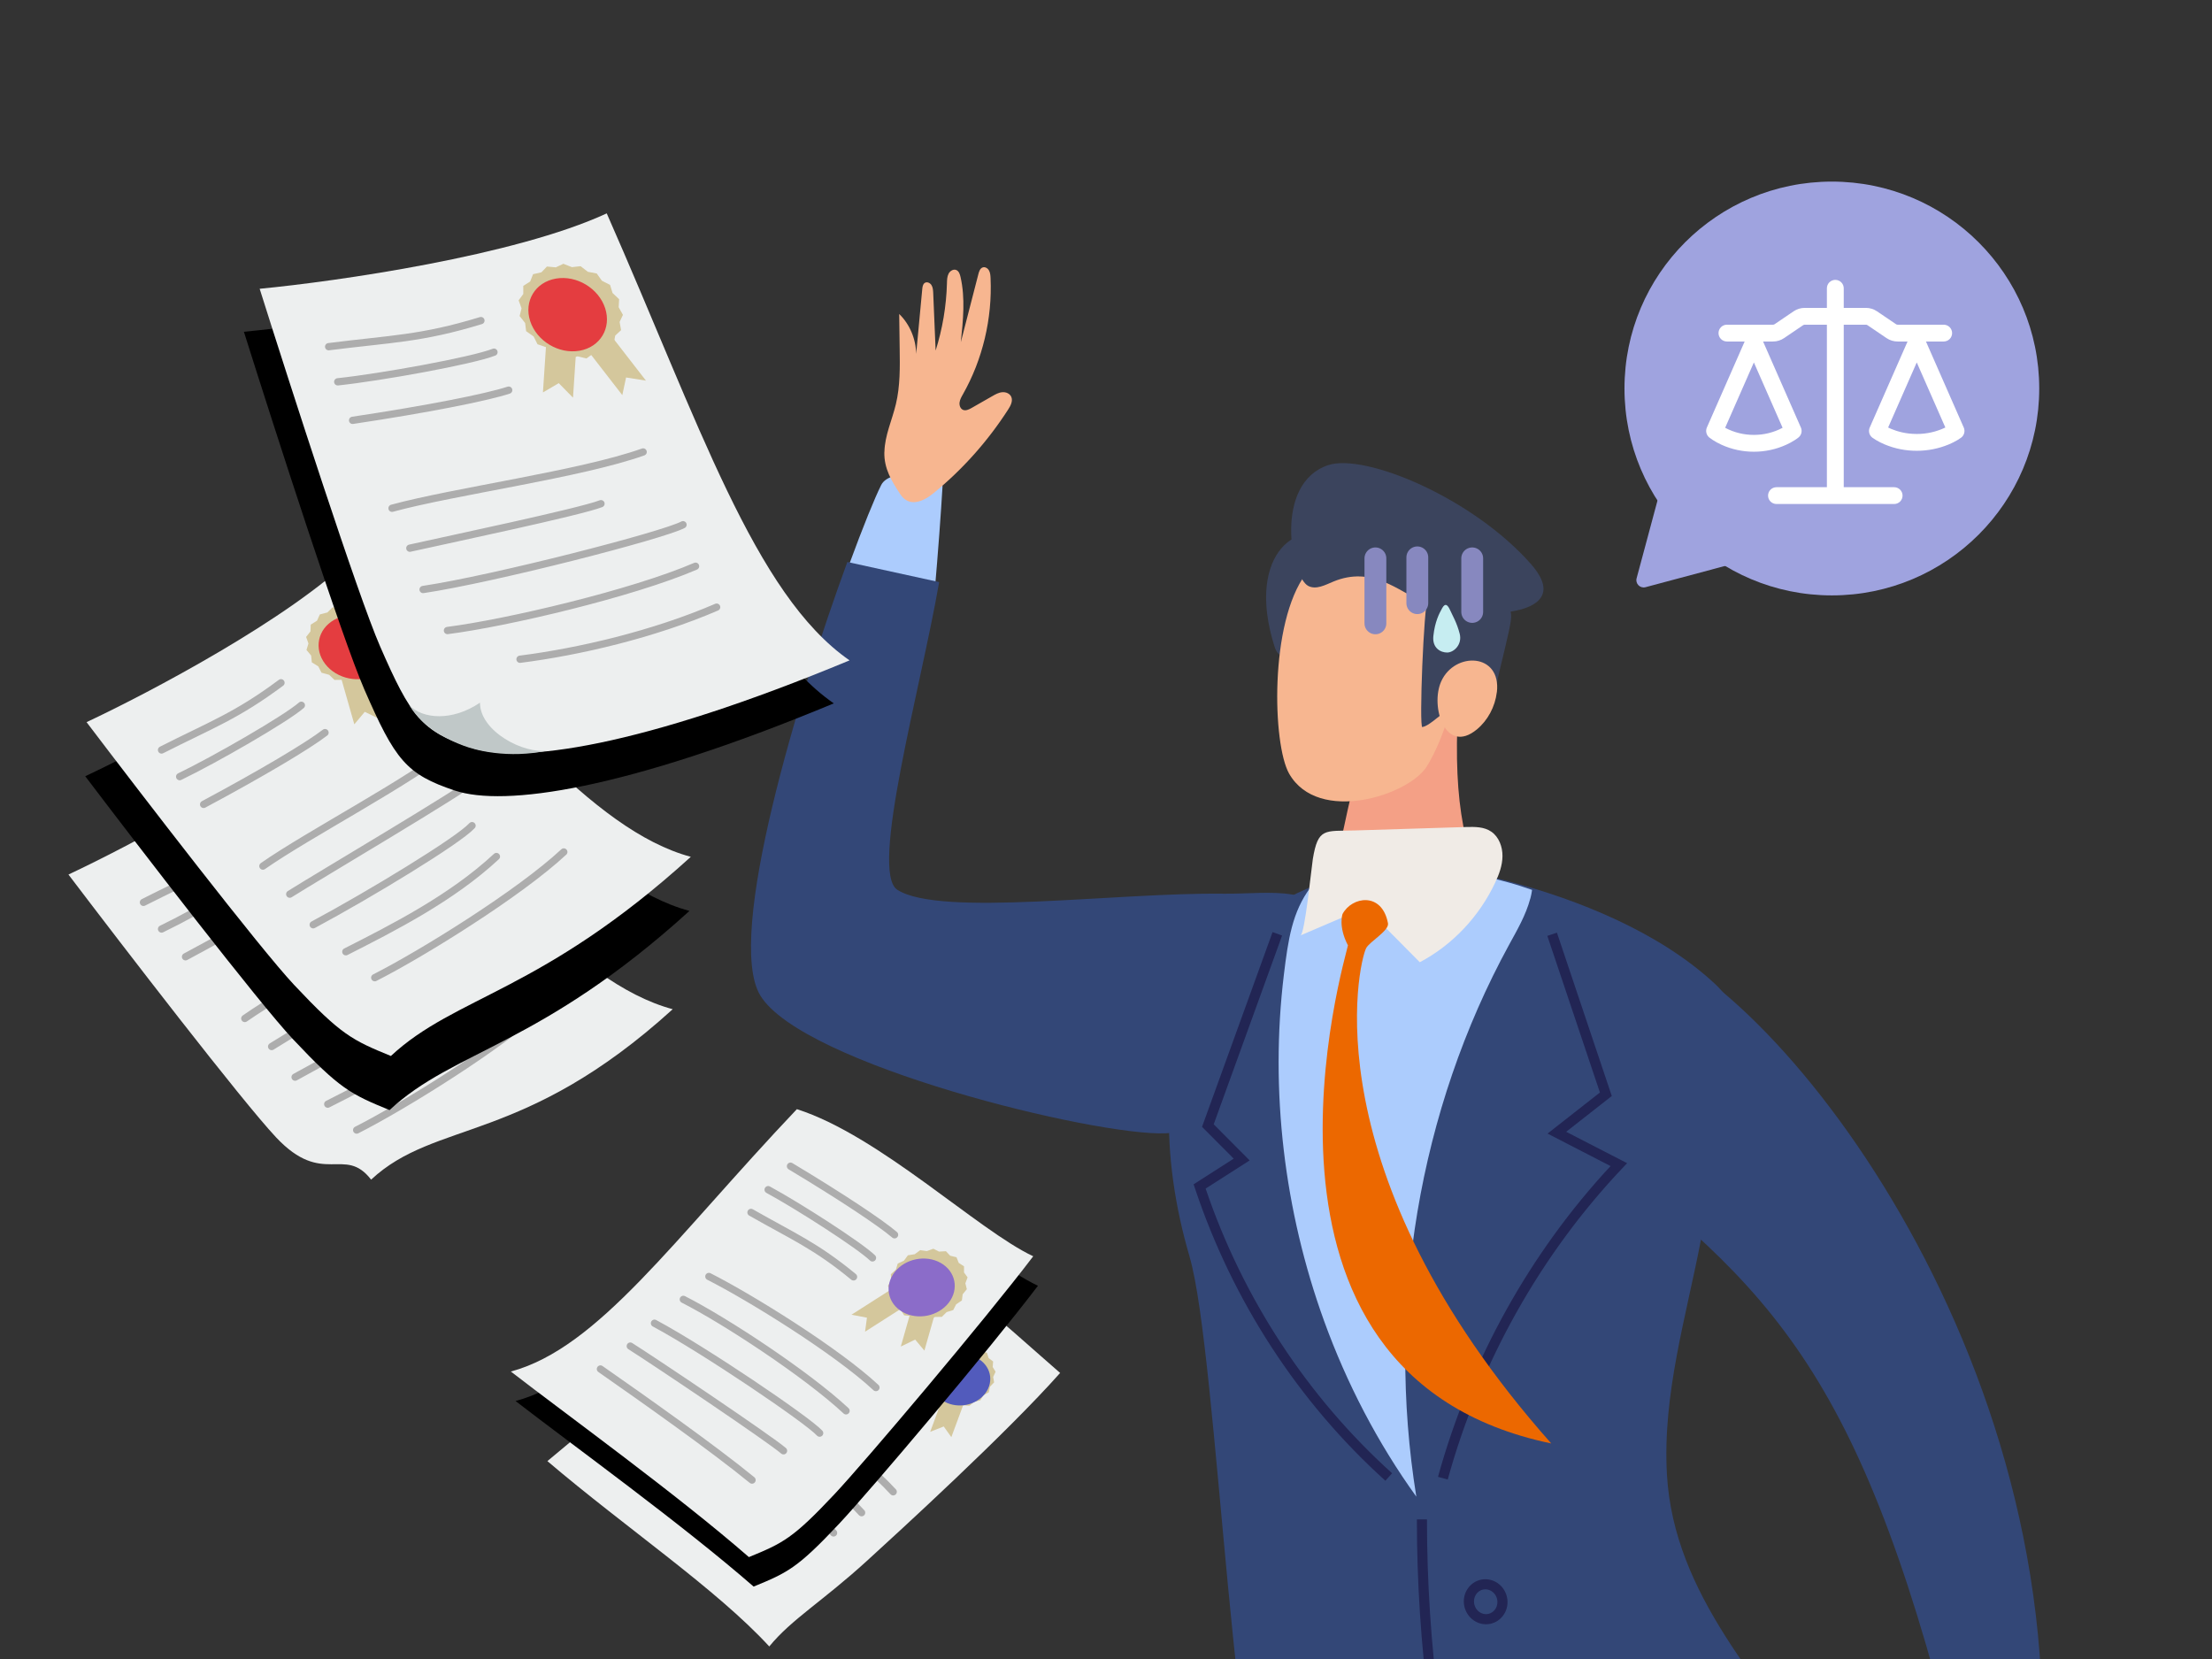 <svg width="304" height="228" viewBox="0 0 304 228" fill="none" xmlns="http://www.w3.org/2000/svg">
<rect x="0" y="0" width="304" height="228" fill="#333333" stroke="none"/>
<g clip-path="url(#clip0_1459_1282)">
<path d="M114.866 166.039C125.885 170.507 139.307 183.174 145.695 188.687C138.357 196.954 123.606 210.442 119.138 214.516C112.987 220.123 108.785 222.529 105.723 226.277C98.456 218.378 86.117 210.064 75.229 200.804C84.511 193.146 96.545 182.596 114.866 166.039Z" fill="#EDEFEF"/>
<path d="M110.078 176.769C114.032 179.324 121.979 185.337 123.651 187.214M113.388 173.789C119.998 178.48 125.069 182.44 126.92 184.28M107.488 179.706C113.055 183.474 116.004 184.95 120.854 189.617" stroke="#ADADAD" stroke-linecap="round" stroke-linejoin="round"/>
<path d="M89.531 196.752C92.861 199.232 104.377 208.3 106.066 210.019M93.089 193.874C99.634 198.056 113.042 208.732 114.557 210.671M85.2 199.576C90.558 203.968 96.141 207.743 101.275 212.649M101.037 188.039C106.541 191.385 117.741 199.575 122.752 205.02M97.294 190.908C102.797 194.254 113.4 202.447 118.411 207.891" stroke="#ADADAD" stroke-linecap="round" stroke-linejoin="round"/>
<path d="M134.38 185.055L133.525 185.038L132.84 184.627L132.004 184.859L131.187 184.678L130.461 185.132L129.603 185.201L129.065 185.828L128.257 186.14L127.966 186.873L127.296 187.393L127.283 188.152L126.824 188.825L127.09 189.528L126.892 190.279L127.409 190.85L127.493 191.6L128.205 191.977L128.561 192.643L129.391 192.785L129.981 193.296L130.838 193.187L131.6 193.487L132.391 193.139L133.24 193.196L133.881 192.648L134.726 192.455L135.146 191.765L135.895 191.344L136.049 190.587L136.622 189.983L136.493 189.241L136.827 188.519L136.429 187.874L136.488 187.113L135.864 186.632L135.641 185.914L134.86 185.652L134.38 185.055Z" fill="#D4C79C"/>
<path d="M133.099 191.153L130.192 190.422L127.837 196.777L129.698 196.043L130.744 197.508L133.099 191.153Z" fill="#D4C79C"/>
<path d="M128.565 188.807L130.102 191.052L123.52 194.575L123.89 192.843L121.982 192.33L128.565 188.807Z" fill="#D4C79C"/>
<ellipse cx="3.797" cy="3.795" rx="3.797" ry="3.795" transform="matrix(-0.831 -0.557 -0.671 0.742 137.744 188.933)" fill="#525BBC"/>
<path d="M119.271 78.966C122.136 80.375 125.238 81.302 128.415 81.756C128.946 75.665 129.326 70.397 129.534 66.832C129.62 65.309 122.382 64.099 121.102 66.662C120.201 68.459 118.626 72.346 116.758 77.425C117.526 78.039 118.389 78.541 119.271 78.976V78.966Z" fill="#ACCCFD"/>
<path d="M129.07 79.997C126.556 94.543 119.442 119.814 123.331 122.292C129.259 126.065 153.266 122.642 168.224 122.821C174.617 122.897 181.456 121.233 184.093 128.26C186.085 133.556 184.852 140.422 181.238 145.34C176.239 152.131 167.902 155.432 160.181 155.753C150.582 156.15 110.222 146.305 104.484 136.8C99.618 128.733 109.805 95.366 116.454 77.235L129.07 79.997Z" fill="#334777"/>
<path d="M121.548 62.103C121.595 59.843 122.601 57.743 123.122 55.549C123.72 53.052 123.682 50.451 123.644 47.888C123.625 46.309 123.597 44.73 123.578 43.15C125.019 44.55 125.883 46.583 125.911 48.645C126.186 45.675 126.461 42.715 126.746 39.745C126.774 39.424 126.831 39.055 127.087 38.885C127.391 38.677 127.827 38.875 128.017 39.187C128.216 39.509 128.235 39.906 128.254 40.284C128.368 42.914 128.481 45.543 128.586 48.182C129.525 45.202 130.056 42.081 130.141 38.941C130.151 38.487 130.16 38.014 130.369 37.608C130.578 37.211 131.061 36.927 131.46 37.126C131.792 37.286 131.925 37.702 132.01 38.071C132.674 40.994 132.361 44.039 132.048 47.028C132.854 43.916 133.651 40.795 134.457 37.684C134.552 37.305 134.694 36.88 135.045 36.757C135.377 36.634 135.747 36.861 135.918 37.173C136.098 37.485 136.117 37.863 136.136 38.232C136.383 43.793 135.045 49.411 132.332 54.197C132.133 54.547 131.934 54.897 131.877 55.294C131.82 55.691 131.972 56.145 132.323 56.315C132.702 56.495 133.139 56.287 133.509 56.079C134.467 55.53 135.425 54.982 136.373 54.443C136.8 54.197 137.255 53.941 137.739 53.904C138.232 53.856 138.773 54.074 138.982 54.537C139.228 55.105 138.896 55.757 138.555 56.277C135.738 60.656 132.247 64.562 128.263 67.806C126.86 68.951 124.943 69.764 123.739 67.939C122.544 66.132 121.481 64.411 121.538 62.122L121.548 62.103Z" fill="#F7B690"/>
<path d="M211.059 152.159C210.291 145.784 213.364 130.075 219.966 128.713C235.076 125.592 278.67 173.609 280.614 232.843L267.269 235.311C253.781 184.192 240.805 174.621 211.059 152.159Z" fill="#334777"/>
<path fill-rule="evenodd" clip-rule="evenodd" d="M175.177 88.906C175.699 90.532 176.818 90.381 177.112 88.726C178.06 83.401 178.051 82.531 181.342 78.332C183.154 76.015 183.6 75.892 182.632 74.738C179.436 70.917 170.899 75.485 175.177 88.915V88.906Z" fill="#3B445D"/>
<path d="M188.333 99.764C191.653 92.396 197.647 91.895 200.531 94.524C199.563 109.534 200.901 115.662 204.685 124.865C196.955 127.815 185.004 125.092 183.287 120.807C183.429 119.616 186.626 103.575 188.342 99.764H188.333Z" fill="#F4A086"/>
<path d="M199.393 80.621C195.656 72.771 184.975 71.523 179.474 78.852C174.437 85.558 174.883 102.317 177.169 106.327C181.172 113.326 193.635 109.297 196.092 105.324C199.687 99.508 202.532 87.222 199.393 80.621Z" fill="#F7B690"/>
<path fill-rule="evenodd" clip-rule="evenodd" d="M196.234 82.163C195.665 83.298 195.011 100.01 195.475 99.925C197.126 99.622 199.99 95.565 202.807 96.397C203.708 96.662 204.837 97.579 205.274 95.678C208.043 83.657 208.366 84.376 206.535 82.787C202.504 79.288 197.259 80.13 196.234 82.154V82.163Z" fill="#3B445D"/>
<path fill-rule="evenodd" clip-rule="evenodd" d="M210.462 77.586C202.485 68.459 187.574 62.227 182.519 63.929C174.987 66.464 177.435 79.298 179.796 80.527C180.878 81.085 182.12 80.395 183.239 79.931C188.542 77.728 192.146 81.208 195.475 82.683C201.375 85.303 217.263 85.37 210.462 77.595V77.586Z" fill="#3B445D"/>
<path d="M205.71 95.138C205.473 97.125 204.467 99.007 202.969 100.246C198.672 103.792 196.509 97.134 198.065 93.654C199.914 89.511 206.355 89.719 205.719 95.138H205.71Z" fill="#F7B690"/>
<path d="M189.025 76.736V85.668" stroke="#8788BF" stroke-width="3" stroke-linecap="round"/>
<path d="M202.329 76.736L202.329 84.102" stroke="#8788BF" stroke-width="3" stroke-linecap="round"/>
<path d="M194.785 76.598L194.785 82.896" stroke="#8788BF" stroke-width="3" stroke-linecap="round"/>
<path d="M163.482 172.683C159.555 159.31 158.995 143.781 166.47 132.8C170.861 126.35 177.672 122.123 184.956 120.354C192.241 118.585 199.962 119.162 207.332 121.12C216.713 123.617 227.981 127.996 235.778 135.297C243.878 142.882 235.854 159.48 233.795 170.224C231.747 180.959 228.455 191.608 229.091 202.664C230.049 219.215 242.123 231.227 251.286 244.827C266.035 266.334 185.136 262.588 175.613 256.167C169.581 252.1 167.418 186.066 163.482 172.702V172.683Z" fill="#334777"/>
<path d="M198.966 203.335L197.628 202.966C202.058 186.935 210.253 172.191 221.341 160.255L212.681 155.791L219.881 150.145L212.653 128.619L213.971 128.175L221.512 150.627L215.242 155.545L223.618 159.858L222.982 160.53C211.723 172.418 203.424 187.21 198.966 203.326V203.335Z" fill="#222554"/>
<path d="M190.391 203.496C178.43 192.696 169.382 178.783 164.212 163.273L164.041 162.762L169.552 159.234L165.199 154.865L174.892 128.1L176.201 128.572L166.802 154.515L171.743 159.48L165.692 163.348C170.814 178.433 179.663 191.958 191.321 202.475L190.391 203.506V203.496Z" fill="#222554"/>
<path d="M201.422 260.053C196.974 243.294 194.726 226.053 194.726 208.812H196.111C196.111 225.939 198.34 243.058 202.76 259.703L201.422 260.053Z" fill="#222554"/>
<path d="M204.221 223.225C202.817 223.225 201.555 222.204 201.242 220.738C200.891 219.064 201.925 217.437 203.547 217.096C205.169 216.765 206.763 217.853 207.114 219.527C207.465 221.201 206.431 222.828 204.809 223.168C204.609 223.206 204.42 223.225 204.221 223.225ZM204.135 218.421C204.031 218.421 203.936 218.43 203.832 218.449C202.969 218.629 202.418 219.527 202.608 220.454C202.798 221.381 203.661 221.986 204.534 221.806C205.397 221.627 205.947 220.728 205.757 219.801C205.586 218.988 204.894 218.421 204.135 218.421Z" fill="#222554"/>
<path d="M210.32 123.493C210.424 123.106 210.5 122.708 210.557 122.302C209.494 121.933 208.432 121.583 207.36 121.29C199.971 119.219 192.231 118.575 184.947 120.344C183.296 120.741 181.684 121.299 180.109 121.952C177.586 125.338 177.036 129.102 176.448 133.935C174.513 149.899 176.486 166.412 181.987 181.583C185.098 190.161 189.348 198.323 194.65 205.69C190.448 179.729 195.02 152.491 207.389 129.858C208.508 127.806 209.703 125.773 210.31 123.493H210.32Z" fill="#ACCCFD"/>
<path d="M178.734 128.554C181.712 127.277 184.691 126 187.678 124.723C190.164 127.23 192.639 129.736 195.124 132.242C199.592 129.887 203.282 125.991 205.482 121.309C206.023 120.165 206.478 118.945 206.488 117.668C206.507 116.391 206.004 115.029 204.97 114.31C203.974 113.61 202.693 113.629 201.498 113.658L186.218 114.131C182.063 114.254 181.143 113.696 180.422 118.074C180.242 119.2 179.322 128.431 178.724 128.554H178.734Z" fill="#F0EBE6"/>
<path fill-rule="evenodd" clip-rule="evenodd" d="M213.194 198.379C180.014 160.984 186.682 132.478 187.745 130.322C188.191 129.423 190.951 127.91 190.752 126.879C189.926 122.519 185.781 123.21 184.51 125.612C184.51 125.612 183.884 127.286 185.25 129.925C185.07 131.135 167.484 188.884 213.203 198.379H213.194Z" fill="#EC6800"/>
<path d="M199.304 83.879C199.62 84.591 200.22 85.577 200.606 87.082C200.992 88.587 199.806 89.66 198.912 89.678C198.017 89.696 196.806 89.08 196.991 87.399C197.205 85.441 197.772 84.35 198.205 83.571C198.639 82.792 198.989 83.167 199.304 83.879Z" fill="#C6EDF1"/>
<path d="M46.166 97.309C37.369 105.946 17.996 116.161 9.408 120.189C16.967 130.153 33.257 151.327 37.944 156.311C44.395 163.171 47.339 157.37 51.002 162.12C59.89 153.838 71.955 157.308 92.453 138.698C78.823 135.028 65.395 117.579 46.166 97.309Z" fill="#EDEFEF"/>
<path d="M22.204 127.677C27.008 125.368 36.784 119.742 38.928 117.87M25.497 131.492C33.585 127.16 39.842 123.431 42.181 121.627M19.715 124.013C26.5 120.571 30.02 119.331 36.129 114.777" stroke="#ADADAD" stroke-linecap="round" stroke-linejoin="round"/>
<path d="M37.332 143.828C41.306 141.32 61.028 129.7 63.083 127.907M40.557 148.033C48.305 143.882 60.508 136.47 62.386 134.413M33.644 139.971C40.073 135.481 53.947 128.309 60.167 123.219M49.016 155.306C55.517 152.008 68.868 143.739 74.996 138.03M45.042 151.744C51.544 148.447 59.609 144.364 65.736 138.655" stroke="#ADADAD" stroke-linecap="round" stroke-linejoin="round"/>
<path d="M41.89 102.434L42.983 102.467L43.917 102.01L44.95 102.344L46.018 102.175L46.879 102.772L47.965 102.91L48.561 103.707L49.548 104.135L49.813 105.045L50.594 105.719L50.501 106.643L50.99 107.488L50.549 108.327L50.694 109.253L49.952 109.914L49.737 110.82L48.775 111.233L48.224 112.021L47.145 112.141L46.318 112.725L45.24 112.539L44.225 112.856L43.265 112.384L42.173 112.4L41.435 111.694L40.384 111.407L39.947 110.542L39.052 109.983L38.964 109.053L38.321 108.283L38.591 107.39L38.27 106.492L38.87 105.732L38.905 104.803L39.769 104.258L40.157 103.4L41.191 103.129L41.89 102.434Z" fill="#D4C79C"/>
<path d="M43.159 109.829L46.828 109.2L49.137 117.293L46.903 116.207L45.468 117.922L43.159 109.829Z" fill="#D4C79C"/>
<path d="M48.998 107.355L46.879 109.989L54.694 114.978L54.401 112.798L56.812 112.345L48.998 107.355Z" fill="#D4C79C"/>
<ellipse cx="4.747" cy="4.742" rx="4.747" ry="4.742" transform="matrix(0.871 -0.491 0.612 0.791 37.999 106.469)" fill="#D76060"/>
<g style="mix-blend-mode:overlay">
<path d="M48.471 83.799C39.674 92.436 20.3 102.651 11.713 106.679C19.272 116.643 35.561 137.817 40.248 142.801C46.7 149.662 48.228 150.386 53.537 152.559C62.425 144.277 74.259 143.798 94.757 125.188C81.127 121.518 67.699 104.069 48.471 83.799Z" fill="black"/>
</g>
<path d="M48.653 76.367C39.856 85.003 20.483 95.219 11.896 99.246C19.454 109.21 35.744 130.384 40.431 135.368C46.882 142.229 48.41 142.953 53.72 145.126C62.608 136.845 74.442 136.366 94.94 117.755C81.31 114.086 67.882 96.637 48.653 76.367Z" fill="#EDEFEF"/>
<path d="M24.692 106.735C29.494 104.425 39.271 98.799 41.415 96.928M27.984 110.549C36.072 106.217 42.329 102.489 44.669 100.685M22.201 103.071C28.987 99.629 32.507 98.389 38.616 93.834" stroke="#ADADAD" stroke-linecap="round" stroke-linejoin="round"/>
<path d="M39.819 122.886C43.793 120.377 63.515 108.757 65.57 106.964M43.044 127.09C50.792 122.94 62.995 115.527 64.873 113.471M36.131 119.029C42.56 114.539 56.434 107.367 62.654 102.276M51.503 134.364C58.004 131.066 71.355 122.797 77.483 117.088M47.529 130.802C54.03 127.504 62.096 123.422 68.223 117.713" stroke="#ADADAD" stroke-linecap="round" stroke-linejoin="round"/>
<path d="M45.69 83.478L46.783 83.511L47.717 83.054L48.75 83.388L49.818 83.219L50.679 83.816L51.765 83.954L52.361 84.751L53.347 85.179L53.613 86.089L54.394 86.763L54.301 87.687L54.79 88.532L54.349 89.371L54.494 90.296L53.752 90.958L53.537 91.864L52.575 92.277L52.024 93.065L50.945 93.185L50.118 93.769L49.04 93.583L48.025 93.9L47.065 93.428L45.973 93.444L45.235 92.738L44.184 92.451L43.747 91.586L42.852 91.027L42.764 90.097L42.12 89.327L42.391 88.434L42.069 87.536L42.669 86.775L42.704 85.847L43.569 85.302L43.956 84.444L44.991 84.173L45.69 83.478Z" fill="#D4C79C"/>
<path d="M46.387 91.451L50.056 90.822L52.365 98.915L50.131 97.829L48.696 99.544L46.387 91.451Z" fill="#D4C79C"/>
<path d="M52.226 88.978L50.108 91.611L57.922 96.6L57.629 94.42L60.04 93.967L52.226 88.978Z" fill="#D4C79C"/>
<ellipse cx="4.747" cy="4.742" rx="4.747" ry="4.742" transform="matrix(0.871 -0.491 0.612 0.791 41.799 87.512)" fill="#E43D40"/>
<g style="mix-blend-mode:overlay">
<path d="M81.218 35.234C68.601 41.068 44.162 44.573 33.52 45.596C37.751 59.029 46.983 87.659 50.06 94.721C54.296 104.442 55.812 106.418 62.528 108.652C69.244 110.886 85.765 108.652 114.59 96.666C101.524 87.613 93.912 64.018 81.218 35.234Z" fill="black"/>
</g>
<path d="M83.385 29.325C70.768 35.159 46.329 38.664 35.687 39.687C39.918 53.12 49.15 81.75 52.227 88.812C56.463 98.532 57.979 100.509 64.695 102.743C71.412 104.976 87.932 102.743 116.757 90.756C103.691 81.704 96.079 58.109 83.385 29.325Z" fill="#EDEFEF"/>
<path d="M65.963 96.569C65.963 100.51 71.996 103.695 75.358 103.137C69.753 104.336 65.252 103.069 63.685 102.474C61.884 101.791 58.179 100.2 56.263 96.919C58.049 98.82 62.163 99.163 65.963 96.569Z" fill="#C0C8C8"/>
<path d="M46.416 52.475C52.39 51.843 64.901 49.574 67.888 48.4M48.459 57.769C58.687 56.234 66.743 54.646 69.911 53.618M45.167 47.646C53.675 46.562 57.881 46.578 66.094 44.059" stroke="#ADADAD" stroke-linecap="round" stroke-linejoin="round"/>
<path d="M56.324 75.338C61.495 74.18 79.732 70.348 82.594 69.223M58.147 81.019C67.946 79.548 91.094 73.585 93.869 72.114M53.878 69.85C62.406 67.519 79.853 65.161 88.388 62.114M71.468 90.601C79.619 89.563 89.817 87.179 98.489 83.442M61.495 86.654C69.646 85.616 86.92 81.555 95.592 77.817" stroke="#ADADAD" stroke-linecap="round" stroke-linejoin="round"/>
<path d="M77.424 36.251L78.599 36.716L79.791 36.581L80.785 37.352L82.012 37.585L82.716 38.579L83.844 39.156L84.183 40.264L85.089 41.122L85.026 42.226L85.613 43.272L85.154 44.25L85.358 45.371L84.553 46.119L84.353 47.193L83.289 47.628L82.705 48.539L81.498 48.616L80.594 49.265L79.375 48.974L78.249 49.292L77.149 48.665L75.923 48.616L75.062 47.721L73.869 47.31L73.34 46.244L72.309 45.517L72.17 44.396L71.412 43.431L71.677 42.375L71.276 41.277L71.917 40.402L71.915 39.289L72.862 38.689L73.26 37.683L74.41 37.423L75.165 36.632L76.395 36.741L77.424 36.251Z" fill="#D4C79C"/>
<path d="M75.245 44.473L79.377 45.194L78.749 54.654L76.792 52.657L74.617 53.933L75.245 44.473Z" fill="#D4C79C"/>
<path d="M82.38 44.059L79.131 46.051L85.525 54.302L86.043 51.878L88.774 52.31L82.38 44.059Z" fill="#D4C79C"/>
<ellipse cx="5.224" cy="5.214" rx="5.224" ry="5.214" transform="matrix(0.986 -0.17 0.31 0.951 71.249 39.175)" fill="#E43D40"/>
<ellipse cx="251.756" cy="53.392" rx="28.5" ry="28.435" fill="#9FA3DF"/>
<path d="M253.389 39.618V42.313H256.438C256.979 42.313 257.509 42.477 257.957 42.78L260.576 44.557C260.641 44.601 260.713 44.623 260.792 44.624H267.125C267.432 44.624 267.726 44.745 267.944 44.962C268.161 45.179 268.283 45.473 268.283 45.779C268.283 46.085 268.161 46.379 267.944 46.596C267.726 46.812 267.432 46.934 267.125 46.934H264.689L269.885 58.763C269.989 58.999 270.011 59.264 269.946 59.514C269.882 59.764 269.735 59.986 269.53 60.143C269.376 60.257 269.216 60.363 269.052 60.46C268.661 60.695 268.253 60.9 267.832 61.075C266.436 61.657 264.937 61.955 263.423 61.951C261.91 61.958 260.411 61.66 259.016 61.076C258.594 60.901 258.187 60.695 257.796 60.46C257.632 60.366 257.474 60.262 257.322 60.149L257.314 60.143C257.109 59.986 256.963 59.764 256.898 59.514C256.834 59.264 256.855 58.999 256.959 58.763L262.159 46.934H260.791C260.249 46.934 259.72 46.771 259.272 46.467L256.652 44.69C256.588 44.647 256.513 44.624 256.436 44.624H253.389V66.957H260.315C260.623 66.957 260.917 67.079 261.134 67.295C261.351 67.512 261.473 67.806 261.473 68.112C261.473 68.418 261.351 68.712 261.134 68.929C260.917 69.145 260.623 69.267 260.315 69.267H244.146C243.839 69.267 243.545 69.145 243.328 68.929C243.11 68.712 242.988 68.418 242.988 68.112C242.988 67.806 243.11 67.512 243.328 67.295C243.545 67.079 243.839 66.957 244.146 66.957H251.073V44.624H248.024C247.947 44.624 247.872 44.647 247.808 44.69L245.19 46.467C244.742 46.771 244.213 46.934 243.671 46.934H242.303L247.502 58.763C247.603 58.993 247.626 59.249 247.568 59.493C247.509 59.737 247.373 59.955 247.18 60.115C247.056 60.215 246.933 60.309 246.701 60.459C246.311 60.711 245.902 60.934 245.478 61.126C244.085 61.759 242.57 62.084 241.039 62.081C239.507 62.084 237.993 61.759 236.599 61.126C236.175 60.934 235.766 60.711 235.376 60.459C235.212 60.353 235.053 60.239 234.899 60.118C234.707 59.957 234.571 59.738 234.513 59.494C234.455 59.25 234.476 58.994 234.575 58.763L239.773 46.934H237.338C237.031 46.934 236.737 46.812 236.52 46.596C236.302 46.379 236.18 46.085 236.18 45.779C236.18 45.473 236.302 45.179 236.52 44.962C236.737 44.745 237.031 44.624 237.338 44.624H243.671C243.749 44.624 243.821 44.602 243.888 44.557L246.505 42.78C246.953 42.475 247.484 42.313 248.026 42.313H251.073V39.618C251.073 39.312 251.195 39.018 251.412 38.801C251.629 38.585 251.924 38.463 252.231 38.463C252.538 38.463 252.832 38.585 253.05 38.801C253.267 39.018 253.389 39.312 253.389 39.618ZM237.091 58.791C238.306 59.437 239.662 59.773 241.039 59.769C242.415 59.773 243.771 59.437 244.986 58.791L241.039 49.811L237.091 58.791ZM259.491 58.754C259.618 58.815 259.759 58.88 259.916 58.948C260.734 59.291 261.93 59.641 263.423 59.641C264.784 59.645 266.128 59.341 267.355 58.754L263.423 49.81L259.491 58.754Z" fill="white"/>
<path d="M226.149 80.699C225.405 80.898 224.724 80.218 224.923 79.475L228.071 67.753C228.271 67.01 229.201 66.762 229.746 67.305L238.347 75.887C238.892 76.43 238.643 77.359 237.898 77.558L226.149 80.699Z" fill="#9FA3DF"/>
<g style="mix-blend-mode:overlay">
<path d="M110.165 156.487C121.496 160.096 135.059 173.145 142.647 176.705C135.967 185.51 119.456 205.02 115.314 209.424C109.613 215.487 108.263 216.126 103.571 218.047C93.675 209.424 78.724 198.629 70.855 192.545C82.899 189.302 93.174 174.399 110.165 156.487Z" fill="black"/>
</g>
<path d="M109.516 152.434C120.847 156.044 134.409 169.093 141.998 172.652C135.318 181.457 118.806 200.967 114.665 205.371C108.964 211.434 107.613 212.074 102.922 213.994C93.025 205.371 78.075 194.576 70.206 188.492C82.25 185.249 92.524 170.346 109.516 152.434Z" fill="#EDEFEF"/>
<path d="M105.568 163.5C109.708 165.744 118.094 171.13 119.906 172.874M108.639 160.274C115.59 164.445 120.952 168.005 122.939 169.697M103.212 166.627C109.053 169.956 112.107 171.202 117.302 175.484" stroke="#ADADAD" stroke-linecap="round" stroke-linejoin="round"/>
<path d="M86.621 184.998C90.132 187.215 105.866 197.8 107.681 199.384M89.947 181.855C96.794 185.523 110.985 195.14 112.645 196.957M82.52 188.145C88.2 192.113 97.857 198.909 103.353 203.408M97.422 175.428C103.167 178.342 114.965 185.649 120.38 190.694M93.911 178.576C99.656 181.49 110.858 188.846 116.273 193.89" stroke="#ADADAD" stroke-linecap="round" stroke-linejoin="round"/>
<path d="M130 171.955L129.061 172.009L128.274 171.616L127.377 171.94L126.467 171.811L125.709 172.37L124.773 172.518L124.236 173.252L123.376 173.661L123.119 174.49L122.429 175.117L122.479 175.951L122.032 176.727L122.384 177.476L122.23 178.317L122.846 178.899L123.001 179.714L123.814 180.068L124.261 180.768L125.183 180.854L125.874 181.364L126.805 181.173L127.665 181.438L128.504 180.99L129.44 180.98L130.096 180.325L131.006 180.042L131.409 179.25L132.195 178.725L132.3 177.882L132.876 177.171L132.672 176.368L132.977 175.549L132.486 174.874L132.486 174.034L131.762 173.56L131.456 172.792L130.577 172.569L130 171.955Z" fill="#D4C79C"/>
<path d="M129.081 178.465L125.838 177.909L123.798 185.06L125.772 184.101L127.041 185.617L129.081 178.465Z" fill="#D4C79C"/>
<path d="M123.921 176.279L125.793 178.606L118.888 183.015L119.147 181.089L117.016 180.688L123.921 176.279Z" fill="#D4C79C"/>
<ellipse cx="4.272" cy="4.268" rx="4.272" ry="4.268" transform="matrix(-0.871 -0.491 -0.612 0.791 133 175.66)" fill="#8B6CC9"/>
</g>
<defs>
<clipPath id="clip0_1459_1282">
<rect width="304" height="228" fill="white"/>
</clipPath>
</defs>
</svg>
